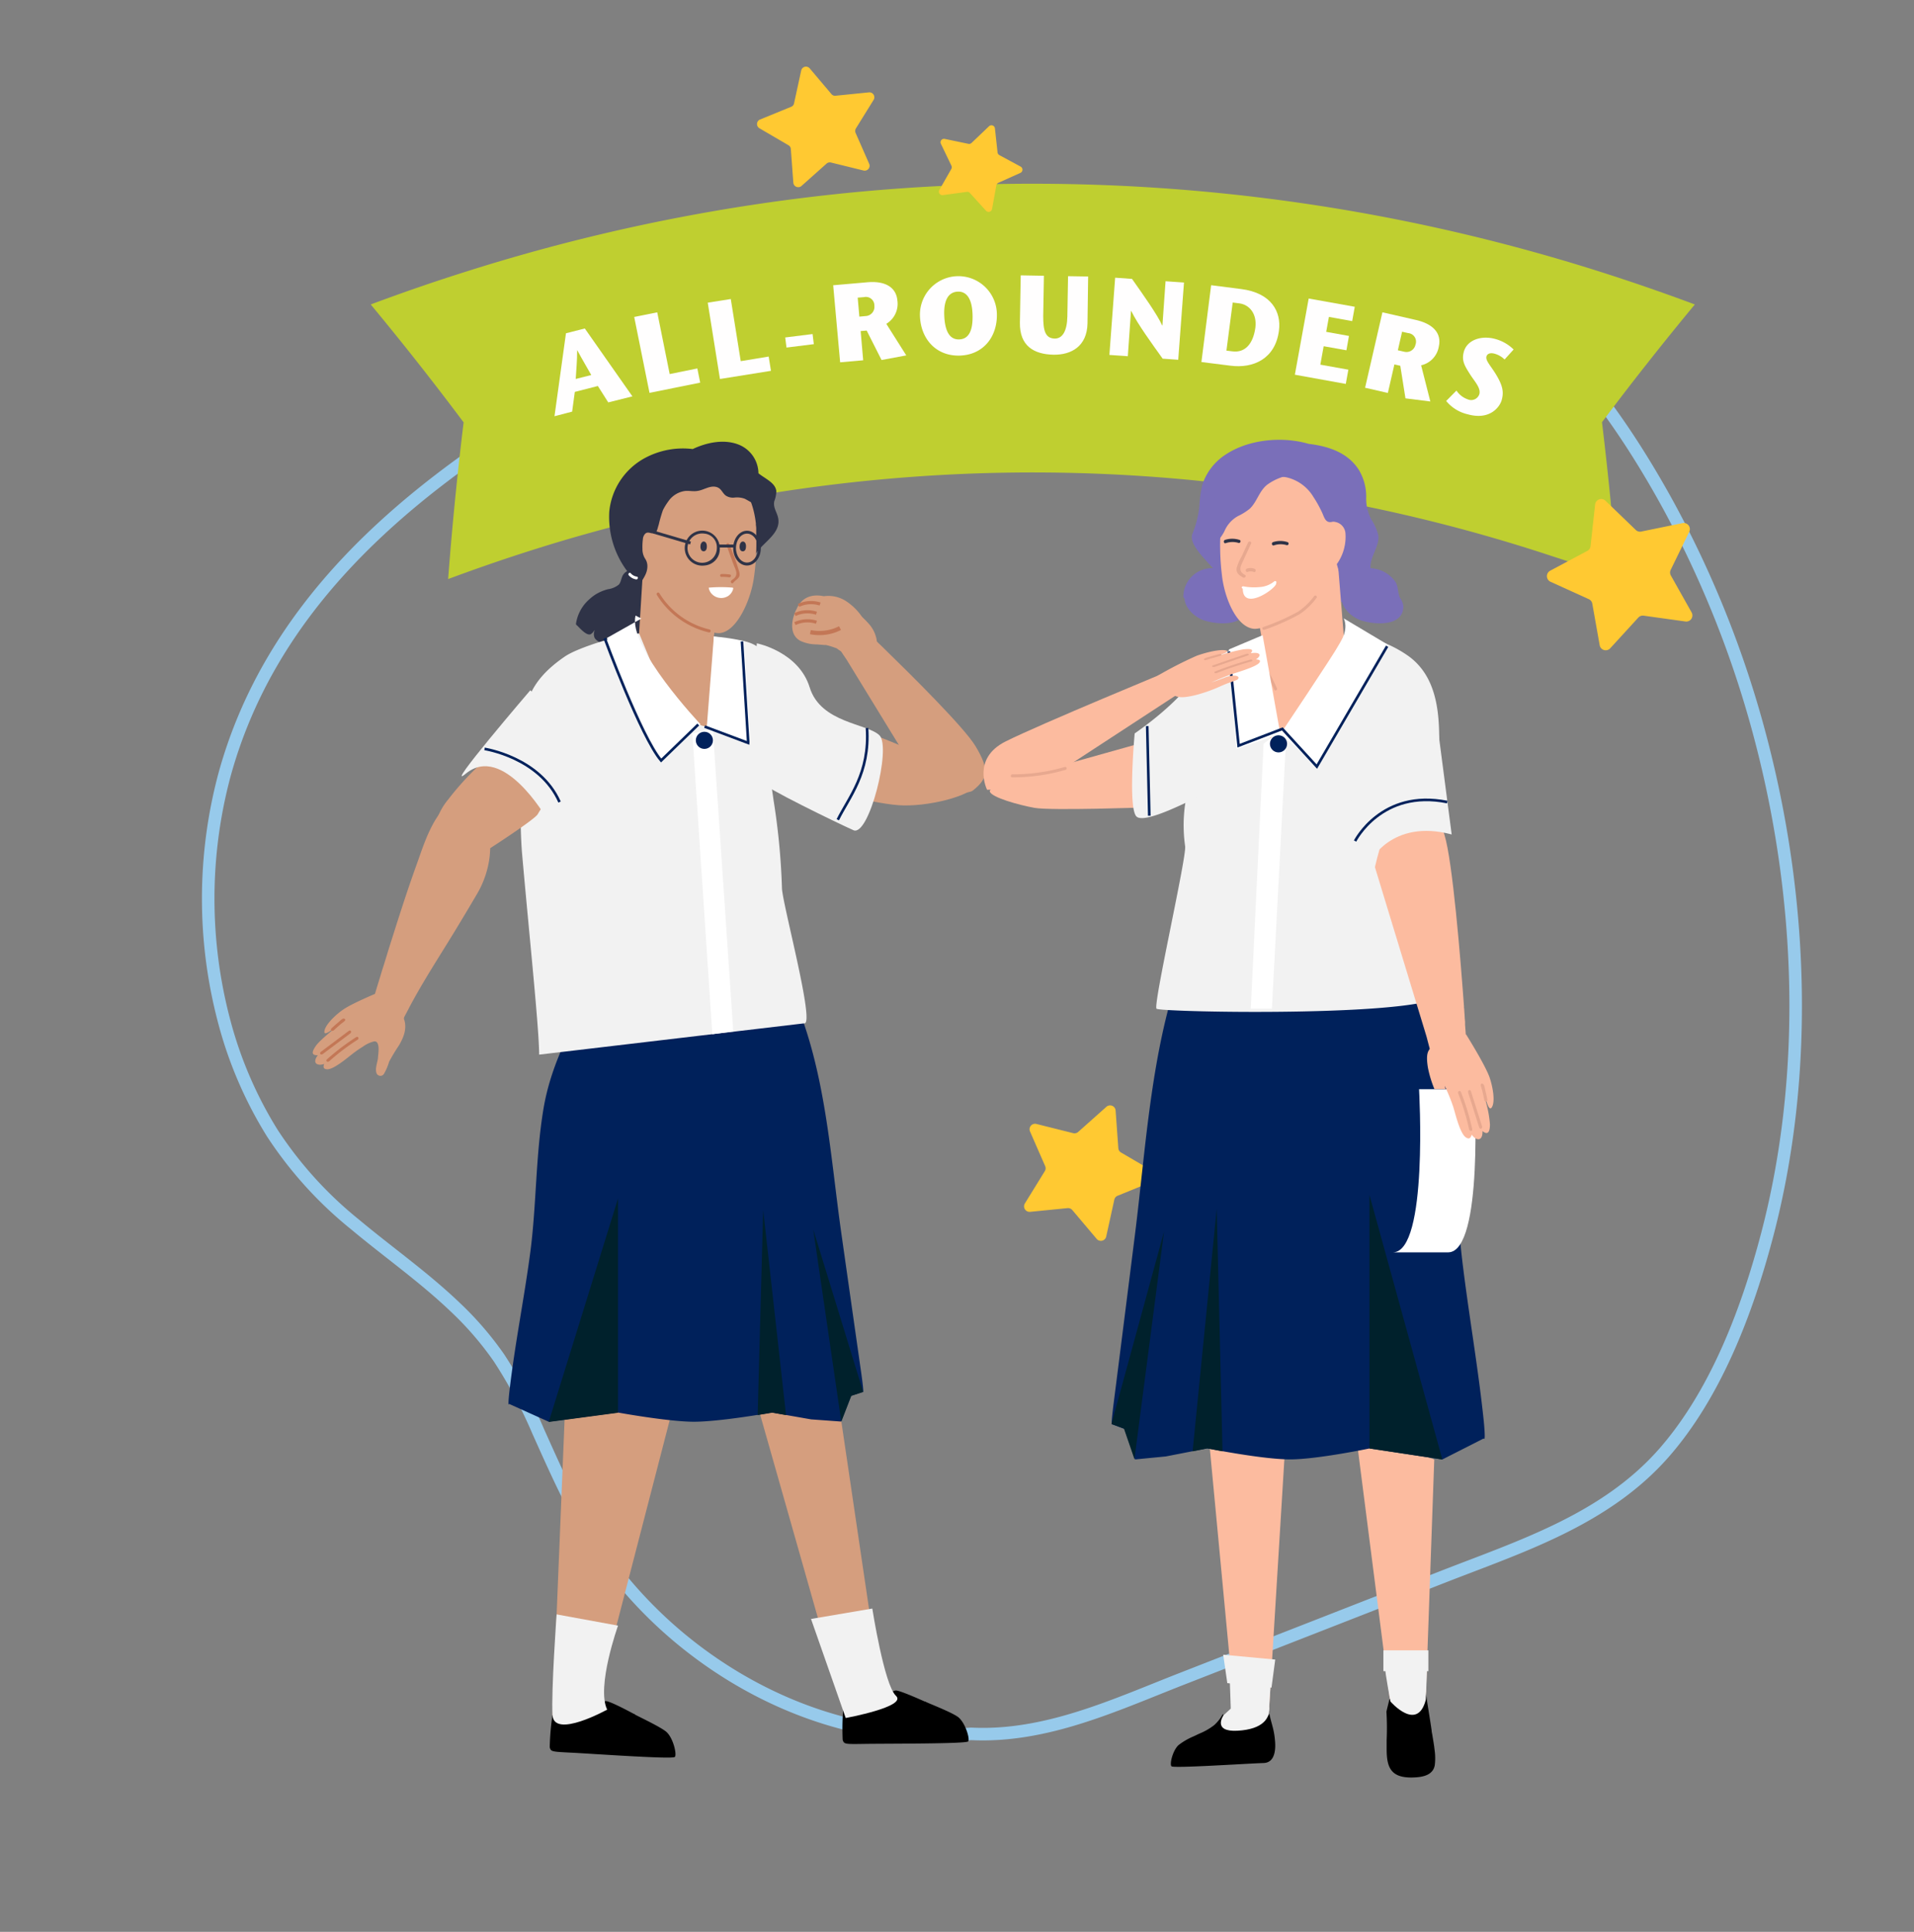 <svg id="Layer_1" data-name="Layer 1" xmlns="http://www.w3.org/2000/svg" viewBox="0 0 415.36 419.15"><rect x="0" y="0" width="415.36" height="419.15" fill="#808080" stroke="none"/><defs><style>.cls-1,.cls-13,.cls-16,.cls-17{fill:none;}.cls-1{stroke:#97caeb;stroke-linecap:round;stroke-linejoin:round;stroke-width:2.72px;}.cls-2{fill:#ffc932;}.cls-3{fill:#bfcf30;}.cls-4{fill:#fffefe;}.cls-5{fill:#d59e7e;}.cls-6{fill:#fcbb9f;}.cls-7{fill:#00215b;}.cls-8{fill:#00212c;}.cls-9{fill:#f2f2f2;}.cls-10{fill:#2f3347;}.cls-11{fill:#c37756;}.cls-12{fill:#fff;}.cls-13{stroke:#00215b;stroke-width:0.57px;}.cls-13,.cls-16,.cls-17{stroke-miterlimit:10;}.cls-14{fill:#7a6fb9;}.cls-15{fill:#e7a88f;}.cls-16,.cls-17{stroke:#c37756;}.cls-16{stroke-width:0.69px;}.cls-17{stroke-width:0.91px;}</style></defs><path class="cls-1" d="M59.1,245.86a85.48,85.48,0,0,0,17.95,19.81c7.17,6,14.74,11.28,21.61,17.82a70.21,70.21,0,0,1,9.63,11.13,102.49,102.49,0,0,1,8.5,15.93c4.31,9.57,8.42,19.07,14.52,27.51a95.17,95.17,0,0,0,17.78,18.62c13.38,10.66,28.86,17.23,44.1,19.15a84,84,0,0,0,17.55.36C227,377,242,369.9,256.48,364.25l56.77-22.18c16.85-6.58,35.11-12.37,47.8-26.79,11-12.52,17.95-30.15,22.52-47.64,8.67-33.2,8-70.87-1.3-106.71a225,225,0,0,0-20.15-51.16c-9.44-17.25-21.31-33.92-36.22-45.12-15.58-11.7-33.17-15-50.23-15.86a275.71,275.71,0,0,0-56.76,2.87A271.51,271.51,0,0,0,115.37,90.25c-27.74,17.48-56.56,41-66.67,77.94a103.84,103.84,0,0,0-.1,53.22A88.44,88.44,0,0,0,59.1,245.86Z"/><path class="cls-2" d="M172.16,39.61l-.54-7.27a1,1,0,0,0-.52-.83l-6.29-3.68a1.06,1.06,0,0,1,.13-1.9l6.75-2.76a1,1,0,0,0,.63-.75l1.55-7.12a1.06,1.06,0,0,1,1.85-.46l4.7,5.56a1,1,0,0,0,.92.37l7.25-.73a1.07,1.07,0,0,1,1,1.62l-3.84,6.19a1.08,1.08,0,0,0-.07,1l2.93,6.67A1.06,1.06,0,0,1,187.4,37l-7.08-1.74a1.07,1.07,0,0,0-.95.24l-5.44,4.85A1.07,1.07,0,0,1,172.16,39.61Z"/><path class="cls-2" d="M250.12,256.35l-7.59,3.09a1.2,1.2,0,0,0-.71.85l-1.76,8a1.19,1.19,0,0,1-2.07.51l-5.29-6.26a1.22,1.22,0,0,0-1-.42l-8.16.81a1.2,1.2,0,0,1-1.13-1.82l4.32-7a1.18,1.18,0,0,0,.08-1.11l-3.28-7.5a1.19,1.19,0,0,1,1.37-1.64l8,2a1.21,1.21,0,0,0,1.08-.27l6.12-5.45a1.2,1.2,0,0,1,2,.81l.59,8.17a1.18,1.18,0,0,0,.59.94l7.07,4.14A1.19,1.19,0,0,1,250.12,256.35Z"/><path class="cls-3" d="M367.8,66.06q-7.8-2.91-15.66-5.51a406.33,406.33,0,0,0-251-1.62q-10.41,3.28-20.69,7.13,10.42,12.56,20.16,25.58-2.07,17-3.36,34,9.09-3.39,18.27-6.3a358.75,358.75,0,0,1,221.64,1.44Q344.11,123,351,125.6q-1.29-16.93-3.35-34Q357.38,78.63,367.8,66.06Z"/><path class="cls-4" d="M126.91,71.27,137.24,86,132,87.31l-2.26-3.56-5,1.28-.58,4.28-3.83,1,2.49-18Zm1.4,10.1c-1-1.8-1.89-3.24-3.06-5.42h0c0,2.49-.2,4.19-.31,6.27Z"/><path class="cls-4" d="M137.63,68.77l5-1,2.7,13.39,6-1.22.62,3.08-11,2.22Z"/><path class="cls-4" d="M153.59,65.67l5-.79,2.16,13.48,6.06-1,.5,3.1-11.07,1.77Z"/><path class="cls-4" d="M170.68,75.41l-.28-2.19,5.94-.74.27,2.19Z"/><path class="cls-4" d="M180.81,61.89l7.46-.65c3.95-.34,6.22,1.19,6.47,3.94a5.06,5.06,0,0,1-2.4,5.08l4.33,6.85-5.36,1-3.23-6.39-1.31.11.55,6.34-5,.44Zm5.68,6.81,1.43-.13a2,2,0,0,0,1.83-2.23,1.85,1.85,0,0,0-2.28-1.87l-1.34.11Z"/><path class="cls-4" d="M199.64,68.57a8.35,8.35,0,1,1,16.69-.6c.18,5-2.87,9-8,9.18S199.82,73.59,199.64,68.57Zm11.41-.41c-.1-3-1.09-5-3.25-4.88s-3,2.13-2.89,5.1c.12,3.17,1,5.35,3.27,5.26S211.17,71.33,211.05,68.16Z"/><path class="cls-4" d="M226.54,59.83l-.15,8.78c0,3,.38,4.81,2.51,4.85,1.68,0,2.67-1.64,2.73-4.83l.15-8.71,4.36.07L236,70.15c-.09,5-3.53,6.87-7.37,6.81-4.29-.08-7.38-1.93-7.3-6.95l.18-10.27Z"/><path class="cls-4" d="M255.69,78.06l-3.38-.24c-2.3-3.22-5.41-7.46-6.82-10.35h-.05l-.69,9.82-4-.28L242,60.25l3.66.26c2.21,3.14,5.51,7.75,6.55,10.11h.05l.68-9.6,4,.28Z"/><path class="cls-4" d="M269.32,62.71c6.66.84,8.75,5,8.23,9C276.78,77.83,272,80,267,79.34l-6.28-.79,2.11-16.67Zm-3.17,13.36,1.28.16c2.88.37,4.53-1.77,5-5.13.38-3-1.28-5-3.47-5.28l-1.45-.18Z"/><path class="cls-4" d="M293.44,69.67l-5.05-.91L287.8,72l4.94.89L292.19,76l-4.94-.88-.72,4,6.08,1.09-.56,3.09-11.05-2,3-16.53,10,1.79Z"/><path class="cls-4" d="M300,67.76l7.3,1.67c3.86.89,5.55,3,4.94,5.74a5,5,0,0,1-3.84,4.09l2,7.85-5.4-.68-1.12-7.07-1.28-.29-1.42,6.19-4.94-1.13ZM303.35,76l1.41.32a2,2,0,0,0,2.42-1.56,1.86,1.86,0,0,0-1.6-2.49l-1.31-.3Z"/><path class="cls-4" d="M326.51,78a4.91,4.91,0,0,0-2.21-1.27c-.95-.26-1.57.06-1.72.6-.25.9.91,2,2.07,3.92,1.53,2.52,1.7,3.89,1.23,5.57-.41,1.44-2.52,4.43-7.37,3.07A8.51,8.51,0,0,1,313.84,87l2.23-2.26a4.85,4.85,0,0,0,2.46,1.91,1.86,1.86,0,0,0,2.5-1.12c.37-1.29-.94-2.68-1.9-4.14-1.27-2-2-3.09-1.46-5.08.72-2.58,3.83-3.61,6.87-2.75a9,9,0,0,1,3.93,2.27Z"/><path class="cls-2" d="M347.15,140l-1.6-9a1.34,1.34,0,0,0-.76-1l-8.32-3.78a1.34,1.34,0,0,1-.07-2.39l8.06-4.3a1.32,1.32,0,0,0,.7-1l1-9.08a1.33,1.33,0,0,1,2.24-.81l6.58,6.34a1.31,1.31,0,0,0,1.19.35l8.95-1.83a1.33,1.33,0,0,1,1.46,1.89l-4,8.21a1.33,1.33,0,0,0,0,1.24l4.5,8a1.33,1.33,0,0,1-1.34,2l-9.05-1.26a1.33,1.33,0,0,0-1.16.42l-6.17,6.74A1.33,1.33,0,0,1,347.15,140Z"/><path class="cls-2" d="M214,45.75l-3.52-3.88a.74.74,0,0,0-.67-.24l-5.19.7a.76.76,0,0,1-.76-1.14l2.6-4.55a.8.8,0,0,0,0-.71l-2.27-4.72a.75.75,0,0,1,.84-1.07l5.13,1.07a.78.78,0,0,0,.68-.2l3.79-3.62a.76.76,0,0,1,1.28.47l.57,5.21a.78.78,0,0,0,.4.59l4.61,2.49a.76.76,0,0,1-.05,1.36l-4.78,2.15a.77.77,0,0,0-.44.56l-.94,5.15A.76.76,0,0,1,214,45.75Z"/><path class="cls-5" d="M199.46,168.81s9.48,4.52,11.74,2.65c3-2.45,3.72-4.26.48-9.59-2.4-4-13.86-15.35-19.66-21l-.36-.36-.66-.63-.86-.83-.36-.35-1.13-1.09h0l-6.76,2.79.68,1,.23.35.2.31.73,1.07.69,1.13Z"/><path class="cls-6" d="M129.81,366.92a4.45,4.45,0,0,0,.73,2.48,6,6,0,0,0,1.22,1.53s-7,5.39-7.3,5.22-4.09-3-4.09-3l-.47-1.07s4.77-4.31,4.92-4.36S129.81,366.92,129.81,366.92Z"/><polygon class="cls-5" points="146.22 304.7 128.42 373.42 119.9 372.11 123.11 293.64 146.22 304.7"/><path d="M144.5,375.67c-1.55-1.22-6.58-3.52-6.78-3.72-3.1-.34-5.67-1.49-8.52-.33a11.28,11.28,0,0,1-9.3.49,53.22,53.22,0,0,0-.6,7c.26.95.37.95,4.81,1.17s21.85,1.47,22.34.92S146.05,376.89,144.5,375.67Z"/><path d="M125.42,372.75s5-3.76,6.13-3.66,6.3,2.93,6.3,2.93a27.25,27.25,0,0,1-3.49.72C133.37,372.8,125.42,372.75,125.42,372.75Z"/><path class="cls-6" d="M191,364.34a6.94,6.94,0,0,0,1.69,2.79,8.44,8.44,0,0,0,2.14,1.43s-6.68,5.84-6.95,5.68-4.27-2.69-4.27-2.69l-.54-1s4.48-4.61,4.63-4.68Z"/><polygon class="cls-5" points="180.98 297.58 191.53 368.99 183.04 370.56 162.86 299.53 180.98 297.58"/><path d="M207.8,372.46c-1.62-1.12-6.79-3.08-7-3.27-3.12-.14-5.77-1.12-8.53.22a13.52,13.52,0,0,1-6,1.63,14.05,14.05,0,0,1-3.26-.53,54.93,54.93,0,0,0-.14,7c.33.93.43.93,4.88.86s21.9,0,22.35-.54S209.42,373.57,207.8,372.46Z"/><path d="M188.58,370.78s4.73-4.07,5.87-4,6.47,2.51,6.47,2.51a27.74,27.74,0,0,1-3.43.95C196.51,370.32,188.58,370.78,188.58,370.78Z"/><path class="cls-7" d="M110.59,301.53c1.15-9.88,3.13-19.67,4.45-29.53,1.4-10.44,1.16-21,2.9-31.42s7-19.82,12.73-29.05a3.54,3.54,0,0,1,5.28-.67,4.16,4.16,0,0,1,1.92-.22c0-.59-.07-1.18-.1-1.76-.12-2.07,2-3.18,3.93-3-.16-3.62,5.14-4.74,6.81-1.17a24,24,0,0,1,1.06,2.7c0-.18-.06-.36-.08-.54-.47-3.21,5.38-4.17,6.67-1.49a3.71,3.71,0,0,1,4.53,2c.35.73.67,1.47,1,2.21a4.5,4.5,0,0,1,2.23.31A3.73,3.73,0,0,1,168,211.1a2.72,2.72,0,0,1,2.58,1.6c8.48,17.08,9.4,36.6,12,54.89q2.16,15.2,4.33,30.39c.66,4.67.36,4,.36,4l-2.58.85-2.17,5.6-6.5-.47-8.5-1.49s-11.66,2.09-17.32,2-16.13-2-16.13-2l-15,2-8.57-3.86S110.11,305.65,110.59,301.53Z"/><polygon class="cls-8" points="134.12 306.51 134.12 260.03 119.08 308.52 134.12 306.51"/><polygon class="cls-8" points="164.42 307.03 165.62 262.55 170.58 307.03 167.57 306.5 164.42 307.03"/><polygon class="cls-8" points="182.57 308.46 176.48 266.75 187.32 302.01 184.74 302.86 182.57 308.46"/><path class="cls-9" d="M176,351.26,189.3,349s2.58,16.57,5.13,18.93-10.9,4.82-10.9,4.82Z"/><path class="cls-9" d="M120.79,350.27l13.33,2.44s-4.75,13.27-2.36,18.22c0,0-11.56,6.42-11.86,1.18S120.79,350.27,120.79,350.27Z"/><path class="cls-10" d="M168.77,112c-.35-1.15-1-2-.74-3.26a6.22,6.22,0,0,0,.44-2.21c-.18-1.35-1.42-2.13-2.45-2.84-.49-.32-1-.66-1.43-1a6.79,6.79,0,0,0-4.26-6.21c-3.16-1.26-6.91-.51-10,.95A17.44,17.44,0,0,0,140,99.35,14.84,14.84,0,0,0,132.22,111a19.59,19.59,0,0,0,3.89,12.92,2.29,2.29,0,0,0-1,1c-.3.59-.36,1.41-.82,1.92a4.74,4.74,0,0,1-2.34,1,9.69,9.69,0,0,0-2.77,1.18,9.93,9.93,0,0,0-1.28,1,8.75,8.75,0,0,0-2.9,5.28.33.33,0,0,0,.2.37v0c.57.54,2.08,2.35,3,1.93a2.37,2.37,0,0,0,.78-.84l.06,0a2.17,2.17,0,0,0,0,1.65c.6,1,2.49,1.52,3.51,2a3.27,3.27,0,0,0,1.63.57c3.74-.37,6.5-5.95,6.48-9.21a16.53,16.53,0,0,0-.51-3.59,7,7,0,0,0,3.16,1.21c2.66.29,5.45-.63,7.91-1.55A34.24,34.24,0,0,0,163.38,120c0,.06-.08.12-.11.18-.19.39.39.72.57.34C165.21,117.75,169.9,115.76,168.77,112Z"/><path class="cls-5" d="M154.33,143.31l.9-7.92a7.67,7.67,0,0,0-1.13-3.9c-1.25-1.71-4.19-2.68-6.06-3.53-2.29-1-8.41-5.79-8.41-5.79l-1.19,19.22C138.87,142.72,154.33,143.31,154.33,143.31Z"/><path class="cls-5" d="M164.11,116.09q0-.33,0-.66c0-.12,0-.24,0-.35l0-.4c0-.29-.05-.57-.08-.85a2.91,2.91,0,0,0,0-.31c-.84-7-4.46-13.07-15.18-11.76-12.07,1.5-12.25,16.11-9,25,2.38,6.5,13.89,10.88,16.39,10.6,3.7-.41,6.63-7.11,7.33-11.77A52.37,52.37,0,0,0,164.11,116.09Z"/><path class="cls-10" d="M161.58,117.64a.54.54,0,0,0-.73,0,1.13,1.13,0,0,0-.33.77,1.55,1.55,0,0,0,.08.77.62.62,0,0,0,1.13.13,1.53,1.53,0,0,0,.15-.67,1.49,1.49,0,0,0-.15-.83A.58.58,0,0,0,161.58,117.64Z"/><path class="cls-10" d="M153.08,117.64a.54.54,0,0,0-.73,0,1.13,1.13,0,0,0-.33.77,1.44,1.44,0,0,0,.09.77.62.62,0,0,0,1.12.13,1.41,1.41,0,0,0,.16-.67,1.59,1.59,0,0,0-.16-.83A.58.58,0,0,0,153.08,117.64Z"/><path class="cls-11" d="M154,136.58a17.51,17.51,0,0,1-10.91-7.87c-.22-.36-.77,0-.55.36a18.2,18.2,0,0,0,11.32,8.15A.33.33,0,0,0,154,136.58Z"/><path class="cls-12" d="M159.12,127.7a2.62,2.62,0,0,1-1,1.54,2.8,2.8,0,0,1-4.06-.94,2.72,2.72,0,0,1-.24-.67.17.17,0,0,1,0-.13,30.33,30.33,0,0,1,5.22,0A.38.38,0,0,1,159.12,127.7Z"/><path class="cls-11" d="M160.45,124.18a48.11,48.11,0,0,0-2.19-6.09c-.13-.38-.73-.22-.6.16.52,1.43,1,2.86,1.55,4.28.32.89,1,1.88.25,2.8-.2.26-.58.43-.8.7s.19.74.44.44C159.83,125.59,160.73,125.48,160.45,124.18Z"/><path class="cls-11" d="M158.41,124.66a10.22,10.22,0,0,0-1.83-.11c-.4,0-.4.64,0,.62a9.19,9.19,0,0,1,1.66.09C158.63,125.32,158.8,124.72,158.41,124.66Z"/><path class="cls-9" d="M117,228.82c0-5.6-2.1-25.42-3.68-43.34-.58-6.49-.36-17.66-.12-24.17.29-8.09,1.26-13.32,9.43-18.9,2.87-1.94,11.9-4.69,15.34-4.92,3.89-.26,9.46.88,12.51.54a42.08,42.08,0,0,1,11.06,1.08c3.08.76,4.87,2.38,5.56,6,1,5.06,0,9.6-.41,14.56-.39,4.74.55,9.28,1.18,13.95a148.31,148.31,0,0,1,1.82,19c0,3.11,7.26,29.77,4.84,29.41Z"/><path class="cls-10" d="M163.8,108a.79.79,0,0,1-.46.15v-.07c0-.21-.07-.42-.1-.62a.25.25,0,0,0-.28-.22,14.07,14.07,0,0,0-7.64-6.59,14.94,14.94,0,0,0-11.72,1,10.23,10.23,0,0,0-6,8.73,37.71,37.71,0,0,0,1.31,14.9s0,0,0,.06c-.21.43-.44.85-.67,1.27s.35.66.54.31c.75-1.37,1.68-2.39,1.71-4a2.87,2.87,0,0,0-.5-1.72,3.81,3.81,0,0,1-.57-2.11,13.24,13.24,0,0,1,.09-2.09,1.94,1.94,0,0,1,.47-1.16c.69-.71,1.45.19,2.19-.22.45-.25.58-1.24.76-1.7a31.53,31.53,0,0,1,.93-3.23,13.17,13.17,0,0,1,1.19-1.93,5.25,5.25,0,0,1,3.67-2.24c.87-.07,1.74.15,2.61,0,1.3-.16,2.57-1.13,3.9-.91s1.42,1.29,2.29,1.93a2.88,2.88,0,0,0,1.88.42,4.9,4.9,0,0,1,2.18.24c.32.13,1.74,1,2.08,1.1.6.18,0-.45.45-.84C164.43,108.28,164.12,107.74,163.8,108Z"/><path class="cls-10" d="M152.86,122.7a3.8,3.8,0,1,1,3.34-3.78A3.58,3.58,0,0,1,152.86,122.7Zm0-6.92a3.18,3.18,0,1,0,2.7,3.14A2.95,2.95,0,0,0,152.86,115.78Z"/><path class="cls-10" d="M162.11,122.7c-1.68,0-3-1.69-3-3.78s1.36-3.77,3-3.77,3,1.69,3,3.77S163.78,122.7,162.11,122.7Zm0-6.92c-1.32,0-2.4,1.41-2.4,3.14s1.08,3.14,2.4,3.14,2.39-1.41,2.39-3.14S163.43,115.78,162.11,115.78Z"/><rect class="cls-10" x="155.85" y="118.15" width="3.57" height="0.64"/><rect class="cls-10" x="145.52" y="112.45" width="0.64" height="8.37" transform="translate(-7.25 223.58) rotate(-73.59)"/><path class="cls-5" d="M154.92,138.1s-.18,4.15-.37,8.61c-.34,8.5-.27,10.54-1.16,10.87s-7.17-2.13-11-11.26c-2.12-5-3.7-8.93-3.7-8.93s6.95-.92,7.15-.67S154.92,138.1,154.92,138.1Z"/><path class="cls-5" d="M154.55,146.71c-.34,8.5-1.66,10.09-2.54,10.43s-5.79-1.69-9.62-10.82c1.58,1.18,4.91,3.27,7.6,2.89C152.36,148.87,153.25,147.81,154.55,146.71Z"/><path class="cls-12" d="M138.21,125.11a2.14,2.14,0,0,1-1.33-.73c-.26-.3-.7.14-.43.44a2.63,2.63,0,0,0,1.59.89C138.44,125.78,138.6,125.18,138.21,125.11Z"/><path class="cls-5" d="M101.82,185.75l4.56-1.72s9.62-6.19,10.31-7.37a19.28,19.28,0,0,1,2.58-3.5c.89-.94,2.4-1.81,2.7-3.15a7.77,7.77,0,0,0-.7-4c-1-2.72-3.41-5.9-6.46-6.43a5.62,5.62,0,0,0-4.51,1.3l0,0a61.31,61.31,0,0,0-13,12.54,13.92,13.92,0,0,0-3.17,7.28c-.17,2.43,1,5.11,3.55,5.68A7.57,7.57,0,0,0,101.82,185.75Z"/><path class="cls-9" d="M127.54,161.36l-9.05,16s-9.33-16.17-17.41-9.5c-5.2,4.3,14-18.09,14-18.09"/><polygon class="cls-12" points="150.25 159.16 154.58 224.39 159.13 223.79 154.68 158.07 150.25 159.16"/><path class="cls-12" d="M139.18,134.21l-7.47,4.21s7.84,21.35,12.24,26.52l8.06-7.8s-15.86-16.78-14.08-23.58"/><polygon class="cls-12" points="154.92 138.1 161.5 139.11 162.86 161.14 153.39 157.59 154.92 138.1"/><circle class="cls-7" cx="152.86" cy="160.63" r="1.86"/><path class="cls-13" d="M131.23,138.48s7.84,21.35,12.24,26.53l8.06-7.81"/><polyline class="cls-13" points="161.02 139.17 162.38 161.2 152.91 157.65"/><path class="cls-13" d="M105.15,162.49s12,1.81,16.28,11.53"/><path class="cls-5" d="M105.77,188.48a19.14,19.14,0,0,0,.58-5.8c-.12-2.34-.11-7.24-2.58-8.49-1.8-.91-3.83-1.6-5.65-.35-4.26,2.95-6.11,9.32-7.8,14-2.13,5.89-4,11.86-5.89,17.83-.46,1.47-.9,3-1.37,4.42-.07.2-.13.41-.19.6-.29,1-.54,1.79-.76,2.5-.07.21-.12.41-.18.59-.36,1.18-.56,1.86-.56,1.86l5.87,5.93,1.15-2.16.73-1.4c2.94-5.47,6.37-10.71,9.59-16q2.48-4.08,4.88-8.17A20.85,20.85,0,0,0,105.77,188.48Z"/><path class="cls-5" d="M68.53,226.94c-.89,1.29-1,2.08.45,2l-.07.09c-1.22,1.68,0,2.3,1.43,1.82-.24.71-.15,1.1.64,1.15,1.46.09,4.63-2.69,5.77-3.54a23.58,23.58,0,0,1,2-1.37A6.85,6.85,0,0,1,81,226a.88.88,0,0,1,.6,0c.88.51.47,2.64.43,3.46s-.63,2.22-.38,3.16a.91.91,0,0,0,1.66.4,12.28,12.28,0,0,0,1.14-2.68,40.38,40.38,0,0,1,2.12-3.51c1-1.7,1.75-3.52,1.18-5.51a.24.24,0,0,0-.06-.11,3.14,3.14,0,0,1,0-1.2c1-2.44-4.16-5.26-4.16-5.26s-6.83,2.73-9.14,4.35c-1.73,1.21-3.94,3.38-4,4.75s3.18-1.81,3.94-2.11C74.49,221.65,69.62,225.37,68.53,226.94Z"/><path class="cls-11" d="M71.45,230.25a48.68,48.68,0,0,1,6.13-4.65c.44-.28.13-.84-.31-.56a50.74,50.74,0,0,0-6.3,4.79C70.58,230.17,71.06,230.59,71.45,230.25Z"/><path class="cls-11" d="M70,228.72l6-4.49c.41-.31.11-.87-.31-.56l-6,4.5C69.23,228.47,69.54,229,70,228.72Z"/><path class="cls-11" d="M72.46,223.52c.48-.46,1-.9,1.49-1.33s1.38-.84.78-1.17c-.37-.19-1,.54-1.31.79-.5.41-1,.84-1.45,1.28S72.08,223.88,72.46,223.52Z"/><polygon class="cls-6" points="262.06 309.13 267.67 368.58 275.36 371.57 278.77 315.85 262.06 309.13"/><path d="M274.23,382.52c-3.81.12-19.54,1.18-20,.71s.28-3.49,1.54-4.61a14.34,14.34,0,0,1,3.17-1.85l1.34-.63a13.51,13.51,0,0,0,3.23-1.86c2-1.84,1.84-3.13,2-1.84.15,1.51,2.48,1.17,2.48,1.17s5.16-.65,6.62-1.05.66-2.1.66-2.1h0s.42,4,0,0c.3,2.89,1.15,4.11,1.4,7C276.73,378.12,277.25,382.41,274.23,382.52Z"/><path class="cls-6" d="M311.25,316.66l-1.77,49.91V367l0,1.11-.11,3.25-7.69-2.78-.08,0-.06-.45-.17-1.37-7.25-56.64Z"/><path d="M311.36,383c-.34,1.92-2.15,2.47-3.89,2.61-5.61.45-6.54-2-6.55-6.07,0-.43,0-.89,0-1.37,0-.21,0-.43,0-.65a57.94,57.94,0,0,0-.05-6.15s.66-2.8.71-2.78c.44.13,3.3,3.6,4.61,3.2a11.76,11.76,0,0,0,1.86-.84c1-.57,1.36-4,1.36-4a.18.18,0,0,0,0,.05l0,.16c0,.32.09.64.13.95.36,2.45.79,4.88,1.14,7.34,0,.3.09.61.14.91l.27,1.64c.08.51.16,1,.21,1.53A12.52,12.52,0,0,1,311.36,383Z"/><path class="cls-14" d="M303.84,129.75c-.55-1.12-.35-2.31-.94-3.39a6.91,6.91,0,0,0-4.76-3,6.21,6.21,0,0,0-7.27,6.12.3.3,0,0,0,.24.31c.1,2.21,2.26,4.2,4.43,4.87,2.78.87,9,1.37,9-3.11A3.63,3.63,0,0,0,303.84,129.75Z"/><path class="cls-14" d="M269.78,129.75c-.55-1.12-.35-2.31-.94-3.39a6.91,6.91,0,0,0-4.76-3,6.22,6.22,0,0,0-7.28,6.12.31.31,0,0,0,.25.31c.1,2.21,2.26,4.2,4.43,4.87,2.78.87,9,1.37,9-3.11A3.63,3.63,0,0,0,269.78,129.75Z"/><path class="cls-7" d="M322,308.38c-1.21-11.69-3.29-23.27-4.68-34.95-1.47-12.35-1.22-24.87-3.06-37.18-1.85-12.46-7.42-23.45-13.39-34.39-1.31-2.39-4-2.18-5.56-.78a3.88,3.88,0,0,0-2-.27c0-.69.07-1.39.11-2.08.12-2.44-2.1-3.76-4.14-3.58.17-4.29-5.41-5.61-7.16-1.39a30.15,30.15,0,0,0-1.12,3.19c0-.21.06-.42.08-.63.5-3.8-5.66-4.93-7-1.76a3.77,3.77,0,0,0-4.77,2.36c-.36.87-.7,1.74-1,2.62a4.21,4.21,0,0,0-2.34.36,3.68,3.68,0,0,0-4.36,1.45,2.87,2.87,0,0,0-2.72,1.91c-8.93,20.2-9.9,43.31-12.64,65q-2.26,18-4.55,36c-.7,5.53-.38,4.77-.38,4.77l2.71,1,2.28,6.62L253,316l9-1.76s12.28,2.47,18.23,2.4,17-2.38,17-2.38L313,316.66l9-4.57S322.46,313.26,322,308.38Z"/><polygon class="cls-8" points="297.19 314.28 297.19 259.27 313.01 316.66 297.19 314.28"/><polygon class="cls-8" points="265.3 314.89 264.04 262.25 258.81 314.89 261.98 314.26 265.3 314.89"/><polygon class="cls-8" points="246.19 316.58 252.61 267.22 241.2 308.95 243.91 309.96 246.19 316.58"/><path class="cls-14" d="M295.36,126.63s1-1.08.22-1.14c-2.66-.22,2.6.63,1.95-1.69-.72-2.53,2.05-5.26,1.55-7.79a11.7,11.7,0,0,0-1.49-3.31,9.51,9.51,0,0,1-1.11-4.71,11.3,11.3,0,0,0-1.57-6c-2.37-3.75-6.5-5.16-10.92-5.69-5.72-1.67-13-1-18,2.32a12.37,12.37,0,0,0-5.06,6.52,23.16,23.16,0,0,0-.64,4.61,22.3,22.3,0,0,1-1.53,6.1c-1.31,3.45,8.17,9.44,8.11,13.06,0,1.31,6.62,1,6.68,2.28,0,.81-.23,2,1.13,1.81,5.35-.6-5.37-1.51,0-1.41l1.32,0q6.85.19,13.7.46c2.11.07.08-1.62,2.19-1.55,1.39.05,2-3.63,3.4-3.88C295.42,126.62,295.3,126.62,295.36,126.63Z"/><path class="cls-6" d="M246.24,161.62l-22.43,6.29s-9.53,2.62-9,3.88,6.16,2.85,9.69,3.49,24.23-.1,24.23-.1Z"/><path class="cls-6" d="M290.19,143.87a12.76,12.76,0,0,1-9.41,2,37.66,37.66,0,0,1-6-2.14L273.37,136s0-3.21,1.28-4.74c1.41-1.74,4.55-2.6,6.55-3.4,2.46-1,9.14-5.65,9.14-5.65l1.58,19.51C291.4,143.1,291.6,142.92,290.19,143.87Z"/><path class="cls-6" d="M265.15,124.6c.49,4.93,3.13,11.54,7,11.83,2.88.21,15-5.14,17.86-11.85,3.86-9.18,4.39-22.08-8.21-24.27-11.19-1.94-15.31,4.24-16.56,11.57-.07.4-.13.81-.18,1.21l-.06.42c0,.35-.07.71-.09,1.06A54,54,0,0,0,265.15,124.6Z"/><path class="cls-15" d="M268.36,123.25a11.16,11.16,0,0,1,1.1-2.54c.46-1,.92-2,1.39-3,.18-.4.84-.19.65.21l-1.62,3.53c-.57,1.25-1.37,2.45.29,3.28.4.2,0,.78-.37.58C268.94,124.86,268.19,124.29,268.36,123.25Z"/><path class="cls-15" d="M270.6,123.37a2.32,2.32,0,0,1,1.68.06c.41.18.2.83-.21.66a1.77,1.77,0,0,0-1.32,0C270.33,124.19,270.18,123.51,270.6,123.37Z"/><path class="cls-10" d="M276.27,117.62a5.1,5.1,0,0,1,3.14,0,.34.34,0,0,1-.22.65,4.52,4.52,0,0,0-2.77.07C276,118.44,275.85,117.76,276.27,117.62Z"/><path class="cls-12" d="M269.7,127.84c0-.18-.27-.22-.23-.39a.31.31,0,0,1,.39-.23,12,12,0,0,0,3.45.16,5.56,5.56,0,0,0,3.18-1.21.32.32,0,0,1,.45,0c.12.13,0,.28,0,.45C276.89,127.72,269.83,132.64,269.7,127.84Z"/><path class="cls-14" d="M266,106c.3-.29.6-.57.91-.84a.33.33,0,0,1,0-.32c3.53-7.28,13.86-7.46,19.9-3.3,7.51,5.16,6.19,14.58,4.51,22.31a.43.43,0,0,1-.05.12c.09.25.17.51.26.77a3.55,3.55,0,0,1-.24,1.48s-1-3-1.18-3.83a10.18,10.18,0,0,0,1.87-6.68,2.7,2.7,0,0,0-2.2-2.46.05.05,0,0,0,0,0,1.53,1.53,0,0,0-.82,0c-1.36.25-1.6-1.1-2.07-2.08a25.89,25.89,0,0,0-1.86-3.34,9.21,9.21,0,0,0-5.92-4.28c-2-.34-4.13.13-6.16,0-2.78-.14-4.52,1.09-6.44,2.93C266.17,106.84,265.71,106.33,266,106Z"/><path class="cls-9" d="M262,143.63c4.78-3.34,11.63-4.43,14.53-4,3.19.47,14.46-2,17.66-1.8a25.91,25.91,0,0,1,11.54,4.57c8.39,6.17,6.39,18.58,6.38,27.1a62.87,62.87,0,0,1-1.91,13.07c-.54,2.45,2.51,27.7,3.27,32.5.93,5.8-61.71,4.61-62.49,3.79s6.51-32.72,6.21-35.23a32.38,32.38,0,0,1,0-9.17c.84-4.89,2-9.62,1.78-14.62C258.66,154.61,259.22,145.55,262,143.63Z"/><path class="cls-14" d="M282.14,102.31a14.74,14.74,0,0,0-3.53.49c-.33-2.37-2.94-2.38-4.81-2.26-2.56.18-5,.69-7,2.46-4.41,4-4.34,10.49-5.33,15.91a.33.33,0,0,0,.47.3,9.6,9.6,0,0,0,3.77-3.94,6.76,6.76,0,0,1,2.93-3.29,12.74,12.74,0,0,0,2.56-1.59c1.59-1.5,2-3.75,3.74-5.18a11.57,11.57,0,0,1,7.13-2.26C282.51,102.94,282.55,102.3,282.14,102.31Z"/><path class="cls-9" d="M262.79,142.7a32.67,32.67,0,0,0-4.05,4.89c-3.73,5.6-12.5,11.54-12.5,11.54s-1.54,16.57.46,18.09,11.55-3.55,15.15-5.2,14.77,4.91,17,3.26a7.55,7.55,0,0,0,3-5.24C282,168.6,262.79,142.7,262.79,142.7Z"/><path class="cls-6" d="M224.37,171l33.16-21.66-2.83-4.18s-29.09,12-36.49,15.72-4,10.48-4,10.48Z"/><path class="cls-15" d="M219.68,168a40.07,40.07,0,0,0,11.41-1.6c.4-.12.56.52.16.63a40.93,40.93,0,0,1-11.59,1.63C219.24,168.68,219.26,168,219.68,168Z"/><path class="cls-6" d="M274,139.57s1.34,23.18,2.27,23.83S291.61,138,291.61,138s-6.21-1.7-6.54-1.6S274,139.57,274,139.57Z"/><path class="cls-15" d="M274.27,136.67a.31.31,0,0,1-.3-.22.31.31,0,0,1,.19-.4,47.83,47.83,0,0,0,7.49-3.31,14.25,14.25,0,0,0,3.53-3.39.33.33,0,0,1,.45-.08.32.32,0,0,1,.08.44,14.62,14.62,0,0,1-3.71,3.57,47.91,47.91,0,0,1-7.63,3.37Z"/><path class="cls-15" d="M277.1,149.33c-.68-1.53-1.42-3-2.24-4.47a.32.32,0,0,0-.55.32c.82,1.46,1.56,2.95,2.24,4.47C276.72,150,277.27,149.7,277.1,149.33Z"/><path class="cls-10" d="M265.84,117.14a5.1,5.1,0,0,1,3.14,0c.42.12.21.78-.22.65a4.52,4.52,0,0,0-2.77.06C265.56,118,265.42,117.28,265.84,117.14Z"/><polygon class="cls-9" points="265.45 359.02 276.74 360.07 275.93 366.16 266.34 365.19 265.45 359.02"/><path class="cls-9" d="M266.89,364.9l.2,5.81-1.59,1.47s-2.5,3.63,3.06,3.33,7.15-2.76,6.88-5.3l.27-4.29Z"/><rect class="cls-9" x="300.21" y="358.07" width="9.76" height="4.52"/><path class="cls-9" d="M300.63,362.17c-.15.15,1.11,7,1.11,7s5.86,6.77,7.68-.4l.25-6.37Z"/><polygon class="cls-12" points="274.21 161.39 271.43 218.86 276.02 218.86 279.04 161.39 278.28 158.15 274.21 161.39"/><path class="cls-12" d="M274,137.82l-7.32,3.09,1.64,21.56,9.5-3.19,7.94,6.59L301,139.77l-9.41-5.61s1.23,1.93-.74,5.3-13,19.82-13,19.82Z"/><polyline class="cls-13" points="266.69 141.36 268.79 161.79 278.28 158.15 285.77 166.32 301.02 140.22"/><path class="cls-6" d="M298.38,188.15s2.94-13.38,6.25-14.2c4.35-1.08,6.5-.38,8.85,7.24,1.74,5.65,3.46,26.61,4.22,37.12,0,.22,0,.44.05.66,0,.41.06.8.08,1.18,0,.57.08,1.09.11,1.56,0,.23,0,.44,0,.65.1,1.29.15,2,.15,2h0l-7.41,4.69-.41-1.51-.14-.52-.12-.46-.42-1.6-.49-1.62Z"/><path class="cls-9" d="M297.19,187.12s4.71-9.58,17.84-6.07l-3.78-29-17.18,7.6-1.42,28.86Z"/><path class="cls-13" d="M294.07,182.48s5.72-11.35,20-8.46"/><line class="cls-13" x1="248.96" y1="157.54" x2="249.41" y2="176.99"/><path class="cls-12" d="M302.3,271.72c7.71-.13,5.65-35.4,5.65-35.4h12s2.06,35.27-5.65,35.4Z"/><path class="cls-6" d="M313.7,236.32c-.07-.24-.13-.48-.19-.72a37.85,37.85,0,0,1,1.88,4.62c.45,1.42,1.44,5.75,2.74,6.57.7.44,1,.16,1.26-.59.92,1.29,2.34,1.52,2.33-.66a.56.56,0,0,0,0-.13c1.16.93,1.59.22,1.62-1.43a25,25,0,0,0-.91-5c-.44-1.7-.84-3.08-.76-3a27.32,27.32,0,0,1,.91,3c.35,1.1.75,1.93,1.16,1.27.78-1.22.23-4.42-.5-6.53-1-2.79-5.11-9.33-5.11-9.33s-6.11-.74-6.79,1.93a2.62,2.62,0,0,1-.27.43c-.24.32-.52.54-.77.82-.51.59-.86,1.46-.42,4.11a24.44,24.44,0,0,0,1.41,4.63"/><path class="cls-15" d="M318.81,245a51.65,51.65,0,0,0-2.36-7.75c-.2-.5.41-.79.61-.28a53.3,53.3,0,0,1,2.43,8C319.6,245.46,318.93,245.53,318.81,245Z"/><path class="cls-15" d="M321,244.62c-.8-2.52-1.59-5-2.39-7.56-.16-.51.44-.8.61-.28q1.19,3.78,2.39,7.55C321.8,244.85,321.2,245.14,321,244.62Z"/><path class="cls-15" d="M322.1,238.64c-.13-.69-.28-1.38-.45-2.06-.13-.49-.66-1.56.05-1.47.43.06.53,1.09.63,1.48q.26,1,.45,2C322.87,239.11,322.2,239.17,322.1,238.64Z"/><circle class="cls-7" cx="277.45" cy="161.39" r="1.86"/><path class="cls-6" d="M259.48,150.81a33.22,33.22,0,0,0,5.06-1.77c.65-.3,1.33-.58,2-.84a17.87,17.87,0,0,0,1.95-.72c.7-.59,0-.95-1-.88a6.38,6.38,0,0,0-1.86.49c-1,.37-1.88.69-2.79,1,1.53-.69,3.08-1.35,4.32-1.77s5.5-1.64,6.14-2.55c.34-.49,0-.65-.75-.7,1.16-.74,1.19-1.65-1-1.36l-.12,0c.76-.85,0-1-1.63-.82a38.59,38.59,0,0,0-4.81,1.21c-1.62.49-2.93.92-2.82.85.33-.19,1.71-.57,2.79-.94s1.81-.71,1.11-.89c-1.31-.32-4.41.44-6.4,1.17a85.12,85.12,0,0,0-8.55,4.38s.08,3.88,2.81,3.95a4.46,4.46,0,0,1,.46.11c.35.11.6.26.92.37C256,151.32,256.92,151.43,259.48,150.81Z"/><path class="cls-15" d="M271.46,143.54a73.68,73.68,0,0,0-7.35,2.47c-.48.19-.84-.15-.36-.34a76,76,0,0,1,7.55-2.54C271.81,143,272,143.4,271.46,143.54Z"/><path class="cls-15" d="M270.79,142.22l-7.16,2.46c-.49.17-.86-.17-.36-.34l7.16-2.46C270.91,141.71,271.28,142.05,270.79,142.22Z"/><path class="cls-15" d="M264.73,142.33c-.67.17-1.32.35-2,.55-.46.14-1.46.61-1.46.16,0-.28,1-.47,1.38-.59.63-.19,1.26-.36,1.91-.53S265.24,142.2,264.73,142.33Z"/><path class="cls-5" d="M212.34,170c.78-1.4-27.59-12.66-28.26-12.66S172.54,168.59,173,169.5s16,4.76,21.94,5.2C201,175.15,210.75,172.82,212.34,170Z"/><path class="cls-9" d="M164.24,139.58s9.07,1.79,11.47,9.56,12.54,7.81,15.15,10.41-2.28,22.07-5.65,20.58-19.89-9.52-19.91-10.41-3.85,7.49-3.85,7.49Z"/><path class="cls-13" d="M181.81,177.86c2.42-4.9,7-10.08,6.34-19.9"/><path class="cls-5" d="M177.86,133a12,12,0,0,0,1.27,4,12.34,12.34,0,0,0,2.12,3.35,5.15,5.15,0,0,0,4.62,1.48,3.7,3.7,0,0,0,2.59-3.63c.12-3.13-2.39-6.17-4.88-7.79-2.82-1.83-7.18-1.54-8.72,1.81a4.82,4.82,0,0,0,.14,4.59,4.42,4.42,0,0,0,4.82,1.7,2.14,2.14,0,0,0,1.46-2.56c-.49-3.32-4.85-5.84-7.67-3.44a3.55,3.55,0,0,0-.32,4.66c1.16,1.66,3.11,2.08,5,2.28.87.09,1.75.1,2.63.13.42,0,.83,0,1.25,0,.08,0,.43,0,.48.05s-.53-.1-.23,0a2.47,2.47,0,0,0,.29.06l1.1-4a32.31,32.31,0,0,0-3.69-.44l-.43,0-.24,0c-.28,0,.45.07.18,0s-.7-.11-1-.18-.55-.12-.82-.2l-.44-.14c-.52-.18.32.17-.07,0-.09,0-.58-.41-.67-.39.25,0,.36.33.19.14a.62.62,0,0,0-.14-.14s-.11-.14-.12-.14.25.48.13.15,0,.09,0,.12l-.11-.38s0,.57,0,.24a1.62,1.62,0,0,0,0-.22,1.55,1.55,0,0,1,0-.23s-.1.52,0,.18c0-.17.09-.35.13-.53.1-.4,0,.16-.06.13a2,2,0,0,1,.12-.21c.07-.08.27-.36-.11.13l.16-.16c-.33.25-.21.17,0,0s-.16.11-.18.08l.22-.07a1.39,1.39,0,0,1,.23-.05s-.58,0-.18,0c.14,0,.29,0,.44,0h.27c.25,0-.47-.09-.09,0a10.12,10.12,0,0,1,1.23.33l.27.11c-.12,0-.34-.16-.1,0s.43.2.64.32l.48.29.23.15.16.12,0,0c-.21,0-.09-.07,0,0l.23.21c.12.12.54.65.13.1l1.79-3.14c-.2,0-.4,0-.59,0s.38.11.12,0c-.09,0-.2,0-.29-.06a11.51,11.51,0,0,1-1.4-.47,19.09,19.09,0,0,0-2.75-1,4.74,4.74,0,0,0-3.47.32,5,5,0,0,0-1.83,2.63c-.73,2-.83,4.62,1.32,5.76a8.41,8.41,0,0,0,3.25.76c.46,0,.92.06,1.39.09l.62.05.3,0c.42,0-.43-.11,0,0a15.78,15.78,0,0,1,1.53.44l.9.32.39.15s.61.25.3.11a17.26,17.26,0,0,1,1.92,1c.27.15.54.32.8.5l.42.3c-.27-.21.16.16.2.19a2.08,2.08,0,0,0,3-2.94,18.84,18.84,0,0,0-6.27-3.44,13,13,0,0,0-3-.75c-.81-.1-1.64-.11-2.45-.19l-.57-.05c.57.06-.07,0-.19-.05l-.48-.13c-.09,0-.36-.06,0,0s0,0-.07-.06.38.35.17.11c0,0,.29.41.18.23a1,1,0,0,1,.13.43c0-.14,0-.31,0-.46,0-.39,0,.11,0,.13a1,1,0,0,1,.06-.37,10.33,10.33,0,0,1,.33-1.08c-.14.41,0,.06.07-.13a1.29,1.29,0,0,0,.09-.16c.15-.3,0,0-.1.11l.12-.13a1.56,1.56,0,0,1-.56.35,1.27,1.27,0,0,1,.18-.06c.27,0-.44,0-.16,0a2.46,2.46,0,0,1,.47,0s-.45-.09-.12,0l.38.09c1.91.49,3.74,1.78,5.79,1.59a2.18,2.18,0,0,0,1.8-1,2,2,0,0,0,0-2.11c-2.28-3-8.52-5.67-11.17-1.66a5,5,0,0,0,.39,6,7.81,7.81,0,0,0,4.52,2c1,.16,2,.26,3,.35l1.12.11.19,0c.37,0-.53-.09-.2,0l.47.08a2.08,2.08,0,1,0,1.1-4,25.89,25.89,0,0,0-4.74-.35l-.62,0c-.13,0-.82-.12-.21,0a8.3,8.3,0,0,1-1.1-.24l-.26-.08.15.06a1.3,1.3,0,0,1-.41-.24c.27.22.32.26.16.12a1.1,1.1,0,0,1-.15-.16c-.07.11.35.39,0,0l.1.22a1.18,1.18,0,0,1-.07-.2c-.07-.36,0,.59,0,.09-.07.42-.08.52,0,.32s0-.11-.13.28c.21-.4-.32.35-.11.12s-.51.32-.1.11c-.64.32-.32.11-.12.07s-.62,0-.11,0a2.42,2.42,0,0,0,.38,0c-.4-.06-.48-.07-.27,0l.2,0a.76.76,0,0,1,.2.06q.3.11-.21-.09l.38.2c.27.12-.34-.36,0,0l.16.16c.14.16.1.11-.1-.15.11,0,.18.31.25.41s.08.15-.05-.15a2.41,2.41,0,0,1,.08.25,3.57,3.57,0,0,1,.11.55l1.46-2.56c-.49.1.3,0,0,0a1.93,1.93,0,0,0-.34,0c-.35,0,.23,0,.18,0a1.31,1.31,0,0,1-.23-.06c-.39-.12.38.19.14.07s.16,0,.12.12a1.92,1.92,0,0,0-.15-.14c-.1-.12-.09-.1,0,0s.13.18,0,.05a1.51,1.51,0,0,0-.09-.18c.17,0,.15.53.08.16a1,1,0,0,0-.06-.25s0,.54,0,.23c0-.1,0-.67,0-.27s.1-.4.12-.38-.26.47-.07.18a2,2,0,0,0,.11-.2c.26-.49-.25.28.11-.15a2.32,2.32,0,0,1,.18-.16s-.4.24-.12.1a1.48,1.48,0,0,0,.27-.16c.14-.07.08,0-.2.07l.28-.1a4,4,0,0,1,.47-.11c-.1,0-.4,0,0,0H180c.52,0-.22-.09.07,0s.51.13.77.22c-.36-.12-.08,0,0,0l.48.27.39.25c.29.2-.35-.31.09.08.19.16.38.32.56.5s.44.44.64.68a3.11,3.11,0,0,1,.23.28c.38.45-.21-.33.11.15a12.1,12.1,0,0,1,.76,1.24c-.25-.48.06.18.11.34a2.68,2.68,0,0,0,.07.27c.09.45-.07.08,0,0a2.71,2.71,0,0,0,0,.57c-.1-.71.08.1,0,.07s.25-.46.09-.21.31-.33.13-.14-.29.18.16-.11c-.28.19.5-.14.14-.06,0,0,.54,0,.22,0s.19.05.19.05-.94-.36-.39-.08c-.09-.05-.7-.31-.69-.39s.45.44.2.14l-.21-.22c-.11-.1-.33-.26.07.11a1.72,1.72,0,0,1-.23-.32c-.14-.2-.27-.41-.39-.62-.29-.48-.54-1-.78-1.48-.06-.13-.12-.25-.17-.37s-.23-.57,0-.09c-.09-.23-.19-.46-.27-.69s-.14-.42-.19-.63-.15-1-.07-.16a2.12,2.12,0,0,0-2.08-2.08,2.1,2.1,0,0,0-2.08,2.08Z"/><path class="cls-5" d="M180.26,134.4a2.83,2.83,0,0,1,.87.26c-.37-.27,0,0,.09.05s.29.15.43.24c.3.17.58.35.86.54l.42.31c.35.26-.25-.22.12.09s1,.81,1.43,1.23.79.82,1.19,1.21c.18.18-.27-.38-.07-.09l.19.28c.11.18.19.38.3.56-.29-.46-.12-.32-.06-.12l.09.29c0,.2.07.41.13.61-.16-.58,0-.32,0-.12s0,.23,0,.34,0,.49,0,.73c0,.59,0,1.17,0,1.75a2.09,2.09,0,0,0,4.17,0,23.11,23.11,0,0,0-.19-3.81,7,7,0,0,0-1.57-3.27,17.63,17.63,0,0,0-2.9-2.69,11,11,0,0,0-4.42-2.4,2.08,2.08,0,1,0-1.11,4Z"/><path class="cls-16" d="M173.3,131.35a6.38,6.38,0,0,1,4.67-.3"/><path class="cls-16" d="M172.51,133.35a6.32,6.32,0,0,1,4.67-.3"/><path class="cls-16" d="M172.51,135.31a6.32,6.32,0,0,1,4.67-.3"/><path class="cls-17" d="M182.29,136.28a9.81,9.81,0,0,1-6.43.87"/></svg>